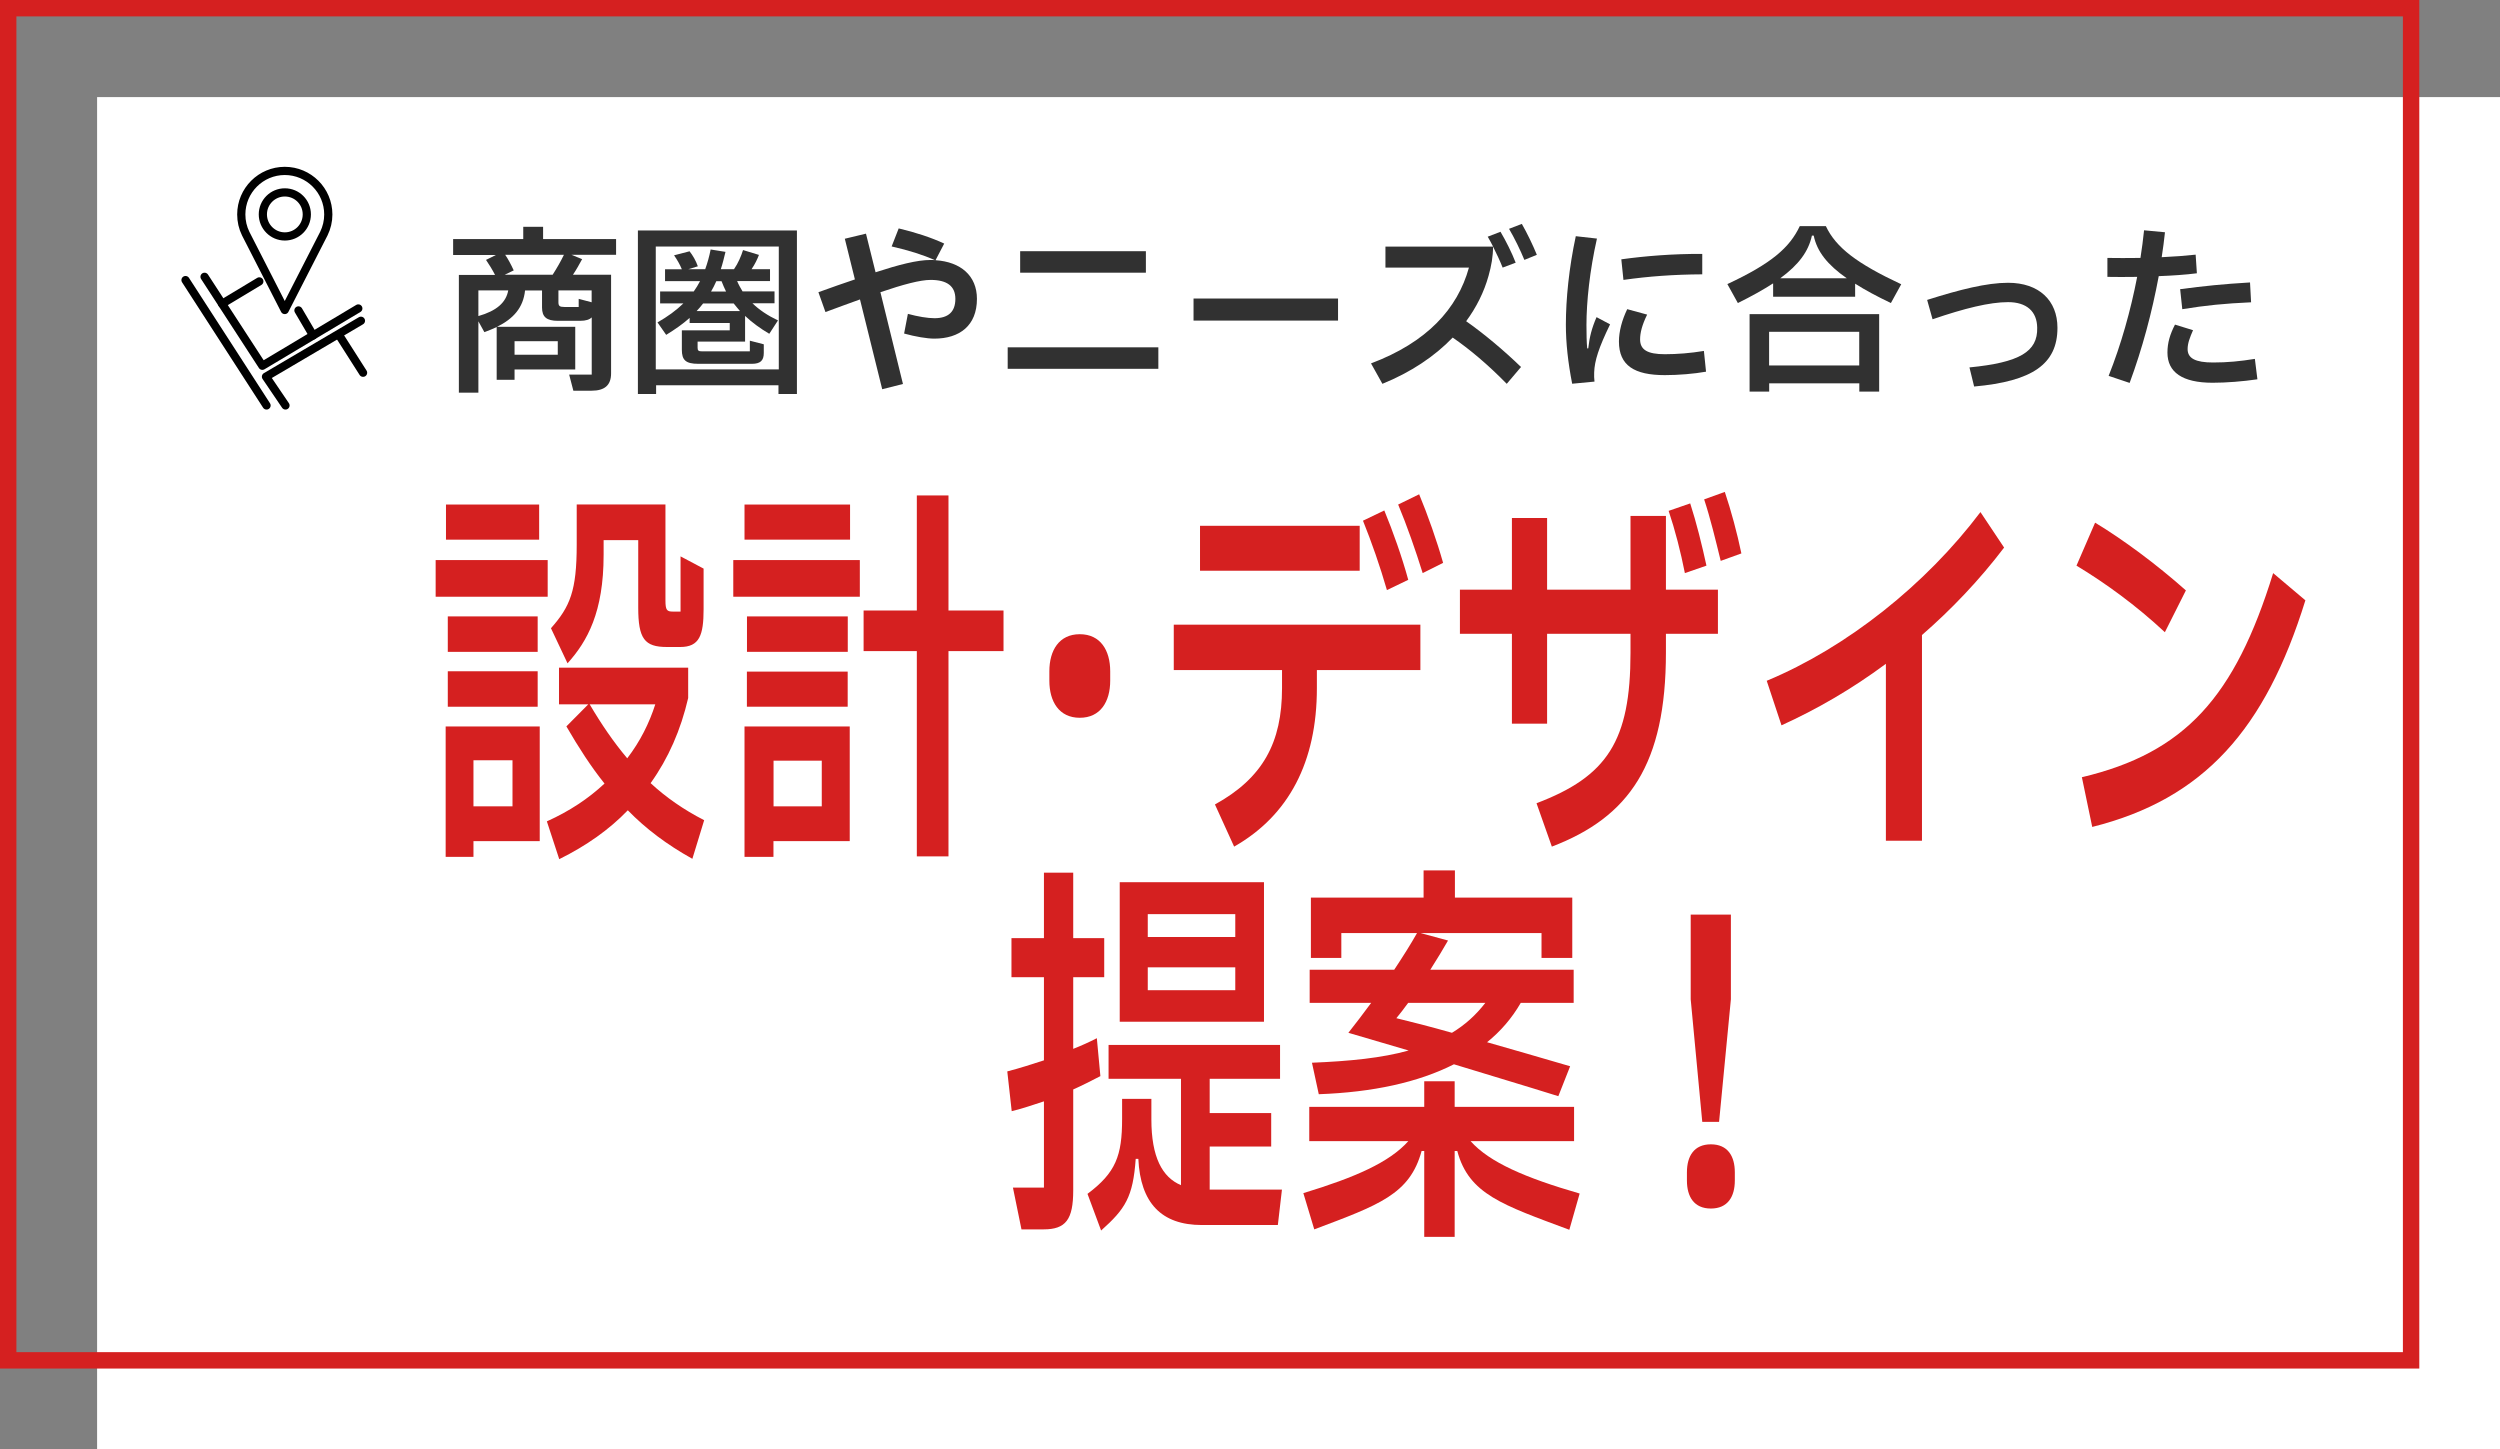 <?xml version="1.0" encoding="UTF-8"?>
<svg id="_レイヤー_2" data-name="レイヤー_2" xmlns="http://www.w3.org/2000/svg" viewBox="0 0 304.83 176.71">
  <rect x="0" y="0" width="304.83" height="176.71" fill="#808080" stroke="none"/>
  <defs>
    <style>
      .cls-1 {
        fill: #313131;
      }

      .cls-2 {
        fill: #fff;
      }

      .cls-3 {
        fill: #d52020;
      }

      .cls-4 {
        stroke: #d52020;
        stroke-miterlimit: 10;
        stroke-width: 2px;
      }

      .cls-4, .cls-5 {
        fill: none;
      }

      .cls-5 {
        stroke: #000;
        stroke-linecap: round;
        stroke-linejoin: round;
        stroke-width: 1px;
      }
    </style>
  </defs>
  <g id="_レイヤー_1-2" data-name="レイヤー_1">
    <g>
      <rect class="cls-2" x="11.84" y="11.84" width="292.99" height="164.87"/>
      <rect class="cls-4" x="1" y="1" width="292.99" height="164.87"/>
      <g>
        <path class="cls-3" d="M66.78,68.29v4.47h-13.66v-4.47h13.66ZM54.34,104.48v-15.9h11.47v13.98h-8.08v1.92h-3.39ZM65.74,61.52v4.28h-11.36v-4.28h11.36ZM65.56,75.16v4.32h-10.96v-4.32h10.96ZM54.6,86.17v-4.32h10.96v4.32h-10.96ZM57.73,92.7v5.62h4.76v-5.62h-4.76ZM84.41,104.71c-3.1-1.73-5.66-3.65-7.86-5.91-2.27,2.36-5.05,4.32-8.36,5.96l-1.51-4.61c2.78-1.25,5.08-2.79,7.03-4.61-1.66-2.07-3.14-4.37-4.65-6.97l2.67-2.69h-3.57v-4.47h15.75v3.7c-.9,3.89-2.41,7.35-4.58,10.38,1.87,1.73,4,3.22,6.53,4.52l-1.44,4.71ZM73.6,67.67c0,6.97-1.98,10.52-4.4,13.21l-2.02-4.28c2.34-2.64,3.14-4.57,3.14-10.19v-4.9h10.82v11.72c0,1.15.18,1.34.87,1.34h.97v-6.73l2.81,1.49v4.95c0,3.17-.5,4.61-2.85,4.61h-1.62c-2.74,0-3.5-1.01-3.5-4.81v-8.22h-4.22v1.78ZM71.9,85.88c1.44,2.45,2.92,4.61,4.58,6.58,1.59-2.07,2.7-4.32,3.42-6.58h-8Z"/>
        <path class="cls-3" d="M89.41,72.76v-4.47h15.43v4.47h-15.43ZM103.65,61.52v4.28h-12.87v-4.28h12.87ZM90.78,104.48v-15.9h12.83v13.98h-9.3v1.92h-3.53ZM103.37,75.16v4.32h-12.29v-4.32h12.29ZM91.07,86.17v-4.28h12.29v4.28h-12.29ZM94.32,92.75v5.57h5.88v-5.57h-5.88ZM122.36,74.44v4.95h-6.71v25.03h-3.86v-25.03h-6.49v-4.95h6.49v-14.03h3.86v14.03h6.71Z"/>
        <path class="cls-3" d="M127.95,83v-1.15c0-2.55,1.19-4.52,3.71-4.52s3.71,1.97,3.71,4.52v1.15c0,2.55-1.19,4.52-3.71,4.52s-3.71-1.97-3.71-4.52Z"/>
        <path class="cls-3" d="M143.12,81.7v-5.53h30.07v5.53h-12.62v2.21c0,8.99-3.42,15.52-10.09,19.32l-2.34-5.14c5.84-3.22,8.18-7.54,8.18-14.18v-2.21h-13.19ZM165.79,64.11v5.48h-19.47v-5.48h19.47ZM169.11,71.95c-.83-2.88-1.87-5.86-2.92-8.46l2.6-1.25c1.05,2.55,2.16,5.67,2.92,8.46l-2.6,1.25ZM173.04,60.27c1.04,2.5,2.16,5.67,2.92,8.36l-2.49,1.25c-.87-2.79-1.91-5.77-2.99-8.36l2.56-1.25Z"/>
        <path class="cls-3" d="M203.13,62.91v8.99h6.34v5.38h-6.34v2.26c0,13.65-4.47,20.08-13.91,23.69l-1.87-5.29c8.62-3.27,11.46-7.59,11.46-18.35v-2.31h-10.17v10.96h-4.29v-10.96h-6.34v-5.38h6.34v-8.74h4.29v8.74h10.17v-8.99h4.33ZM205.44,69.88c-.5-2.55-1.19-5.24-1.98-7.59l2.63-.91c.76,2.35,1.44,5.09,1.98,7.59l-2.63.91ZM210.31,59.98c.76,2.26,1.51,5.04,2.02,7.5l-2.52.91c-.61-2.5-1.26-5.19-2.02-7.5l2.52-.91Z"/>
        <path class="cls-3" d="M244.37,66.76c-2.99,3.94-6.42,7.54-10.02,10.67v25.08h-4.4v-21.57c-4.15,3.08-8.47,5.57-12.73,7.5l-1.8-5.43c9.81-4.08,19.43-11.77,26.06-20.57l2.88,4.32Z"/>
        <path class="cls-3" d="M263.97,77.09c-3.5-3.27-7.28-6.01-10.78-8.12l2.27-5.24c3.43,2.07,7.5,5.09,11.07,8.26l-2.56,5.09ZM253.84,94.77c12.58-2.98,18.67-9.8,23.33-24.89l3.93,3.32c-4.87,15.71-12.37,24.22-25.99,27.63l-1.26-6.05Z"/>
        <path class="cls-3" d="M134.18,131.21c-1.12.58-2.24,1.15-3.32,1.63v12.3c0,3.56-.9,4.76-3.61,4.76h-2.7l-1.04-5.09h3.78v-10.52c-1.3.43-2.6.87-3.93,1.2l-.54-4.85c1.48-.38,2.99-.87,4.47-1.35v-10.14h-3.96v-4.76h3.96v-7.98h3.57v7.98h3.78v4.76h-3.78v8.74c.97-.38,1.95-.82,2.88-1.3l.43,4.61ZM147.48,145.05h8.83l-.5,4.32h-9.26c-4.94,0-7.5-2.69-7.75-8.07h-.32c-.33,4.66-1.26,6.1-4.22,8.74l-1.66-4.47c3.46-2.59,4.22-4.66,4.22-9.13v-2.45h3.57v2.5c0,4.61,1.33,7.06,3.61,8.02v-12.97h-8.83v-4.13h20.91v4.13h-8.58v4.18h7.5v4.08h-7.5v5.24ZM154.12,107.57v17.01h-17.59v-17.01h17.59ZM150.62,111.46h-10.67v2.79h10.67v-2.79ZM139.95,120.74h10.67v-2.79h-10.67v2.79Z"/>
        <path class="cls-3" d="M179.31,139.14c2.31,2.59,6.67,4.47,13.3,6.39l-1.26,4.42c-8.11-3.03-12.26-4.32-13.66-9.61h-.32v10.47h-3.71v-10.47h-.32c-1.44,5.29-5.19,6.58-13.09,9.56l-1.33-4.42c6.31-1.92,10.49-3.75,12.8-6.34h-12.08v-4.18h14.02v-3.12h3.71v3.12h14.56v4.18h-12.62ZM167.19,122.28h-7.5v-4.04h10.31c1.08-1.63,2.02-3.12,2.78-4.47h-9.23v3.03h-3.71v-7.35h13.74v-3.32h3.82v3.32h14.31v7.35h-3.75v-3.03h-14.75l3.35.91c-.58,1.01-1.33,2.26-2.16,3.56h17.48v4.04h-6.45c-1.08,1.87-2.45,3.46-4.11,4.8,3.14.91,6.56,1.87,10.13,2.93l-1.44,3.65c-4.15-1.3-8.51-2.59-12.73-3.89-4.36,2.21-9.88,3.41-16.48,3.65l-.83-3.84c4.65-.19,8.54-.58,11.79-1.49l-7.35-2.16c.94-1.2,1.87-2.4,2.78-3.65ZM171.7,122.28c-.51.72-1.01,1.34-1.44,1.87,1.77.43,4.07,1.01,6.78,1.78,1.59-.96,2.92-2.16,4.07-3.65h-9.41Z"/>
        <path class="cls-3" d="M205.69,143.95v-1.01c0-1.97.87-3.41,2.92-3.41s2.92,1.44,2.92,3.41v1.01c0,1.97-.87,3.41-2.92,3.41s-2.92-1.44-2.92-3.41ZM207.56,136.79l-1.41-14.94v-10.33h4.9v10.33l-1.44,14.94h-2.05Z"/>
      </g>
      <g>
        <path class="cls-1" d="M75.12,29.13v1.94h-5.44l1.3.53c-.35.64-.7,1.28-1.12,1.9h4.65v12.03c0,1.43-.77,2.11-2.38,2.11h-2.22l-.51-1.96h2.75v-6.98c-.26.26-.7.42-1.43.42h-2.69c-1.39,0-1.94-.48-1.94-1.63v-2.07h-2.07c-.22,2.09-1.41,3.44-3.42,4.43h9.54v5.2h-7.4v1.26h-2.18v-6.43c-.46.22-.97.42-1.5.62l-.73-1.32v8.7h-2.38v-14.36h4.41c-.31-.62-.73-1.28-1.1-1.83l1.21-.6h-5.22v-1.94h8.55v-1.5h2.42v1.5h8.9ZM58.33,38.54c2.23-.64,3.37-1.65,3.64-3.13h-3.64v3.13ZM67.39,33.49c.51-.79.99-1.63,1.37-2.42h-7.16c.35.51.68,1.12,1.04,1.9l-1.1.53h5.86ZM62.74,41.6v1.65h5.27v-1.65h-5.27ZM72.14,36.86v-1.45h-4.05v1.43c0,.46.13.59.73.59h1.74v-.99l1.59.42Z"/>
        <path class="cls-1" d="M77.78,28.1h19.39v19.94h-2.25v-1.06h-14.92v1.06h-2.22v-19.94ZM94.96,45.04v-14.98h-15v14.98h15ZM80.14,39.33c1.28-.73,2.33-1.5,3.19-2.34h-2.84v-1.45h4.1c.29-.4.53-.81.77-1.26h-4.27v-1.45h2.05c-.26-.62-.57-1.15-.95-1.7l1.89-.49c.4.51.77,1.15,1.01,1.83l-1.15.35h2.05c.26-.73.49-1.52.66-2.4l1.81.29c-.18.75-.35,1.45-.57,2.11h1.61c.49-.7.88-1.61,1.1-2.33l1.94.59c-.2.53-.48,1.12-.9,1.74h2.25v1.45h-4.01c.18.44.42.86.66,1.26h3.9v1.45h-2.69c.81.79,1.83,1.48,3.11,2.09l-1.06,1.63c-1.12-.66-2.11-1.39-2.95-2.18v3.13h-5.79v.75c0,.35.11.44.55.44h5.82v-1.3l1.7.44v1.06c0,.93-.42,1.32-1.45,1.32h-6.54c-1.56,0-2-.48-2-1.72v-2.36h5.84v-.9h-4.89v-.62c-.81.73-1.76,1.39-2.86,2.07l-1.06-1.52ZM85.73,37c-.24.33-.51.62-.79.93h5.29c-.26-.31-.53-.62-.77-.93h-3.72ZM87.34,34.29c-.2.44-.4.86-.64,1.26h1.83c-.2-.4-.37-.81-.55-1.26h-.64Z"/>
        <path class="cls-1" d="M114.08,31.73c3.06.2,5.04,1.89,5.04,4.71,0,3.26-2.11,4.85-5.2,4.85-.88,0-2.31-.24-3.68-.62l.46-2.4c1.21.33,2.42.53,3.24.53,1.72,0,2.55-.81,2.55-2.36s-1.01-2.31-3.02-2.31c-1.26,0-3.33.55-6.12,1.5l2.75,11.19-2.53.64-2.71-10.95c-1.3.46-2.71.99-4.21,1.54l-.86-2.42c1.59-.57,3.06-1.1,4.45-1.56l-1.23-4.96,2.58-.62,1.17,4.71c2.82-.92,5.07-1.5,6.68-1.5.2,0,.37,0,.55.02-1.43-.64-3.15-1.19-5.27-1.67l.86-2.2c2.03.48,3.99,1.12,5.55,1.85l-1.06,2.03Z"/>
        <path class="cls-1" d="M122.87,44.97v-2.62h18.37v2.62h-18.37ZM124.39,33.25v-2.62h15.33v2.62h-15.33Z"/>
        <path class="cls-1" d="M145.53,39.09v-2.69h17.62v2.69h-17.62Z"/>
        <path class="cls-1" d="M178.79,39.18c2.07,1.45,4.56,3.52,6.67,5.57l-1.74,2.05c-2.31-2.36-4.52-4.21-6.59-5.64-2.22,2.31-5.11,4.23-8.57,5.64l-1.39-2.49c6.81-2.56,10.55-6.65,11.94-11.68h-10.18v-2.56h13.13c-.22-.42-.44-.84-.66-1.21l1.56-.6c.66,1.12,1.37,2.53,1.85,3.77l-1.59.6c-.33-.84-.75-1.72-1.17-2.56,0,1.19-.2,2.33-.55,3.57-.55,1.98-1.48,3.83-2.73,5.53ZM185.56,27.3c.64,1.12,1.34,2.56,1.83,3.77l-1.52.62c-.53-1.28-1.19-2.62-1.87-3.79l1.56-.6Z"/>
        <path class="cls-1" d="M191.7,46.8c-.51-2.6-.77-4.98-.77-7.2,0-3.13.38-6.94,1.21-10.8l2.58.29c-.88,3.88-1.28,7.73-1.28,10.53,0,1.15.02,2.11.09,2.86h.13c.15-1.37.42-2.45,1.01-3.81l1.65.88c-1.39,2.86-1.89,4.43-1.94,5.86-.02.37,0,.75.04,1.12l-2.73.26ZM198.42,37.7l2.42.66c-.62,1.26-.86,2.22-.86,3.02,0,1.26.88,1.81,3.02,1.81,1.5,0,3.15-.13,4.76-.4l.26,2.53c-1.45.26-3.37.42-5.02.42-3.72,0-5.6-1.17-5.6-4.1,0-1.23.37-2.62,1.01-3.94ZM197.69,31.62c2.89-.4,6.28-.68,9.87-.66v2.49c-3.46.02-6.52.24-9.61.68l-.26-2.51Z"/>
        <path class="cls-1" d="M222.63,27.57c1.23,2.62,3.79,4.56,9.19,7.09l-1.26,2.29c-1.7-.81-3.15-1.59-4.36-2.36v1.59h-10v-1.63c-1.19.77-2.6,1.56-4.3,2.4l-1.28-2.31c5.38-2.51,7.6-4.45,8.83-7.07h3.17ZM213.33,47.75v-9.45h15.8v9.45h-2.42v-1.01h-10.99v1.01h-2.38ZM215.71,40.46v4.1h10.99v-4.1h-10.99ZM225.18,33.93c-2.36-1.65-3.63-3.26-4.03-5.2h-.22c-.42,1.94-1.61,3.55-3.86,5.2h8.11Z"/>
        <path class="cls-1" d="M240.14,44.8c6.12-.6,8.33-1.92,8.26-4.83-.02-2.01-1.3-3.13-3.55-3.13s-5.29.75-9.21,2.09l-.66-2.36c3.97-1.26,7.27-2.09,9.87-2.09,3.75,0,6.02,2.14,6.02,5.49,0,4.41-3.02,6.52-10.16,7.16l-.57-2.33Z"/>
        <path class="cls-1" d="M267.89,33.32c-1.39.18-3.04.29-4.67.35-.82,4.41-2.01,8.86-3.55,13.02l-2.56-.86c1.52-3.81,2.69-7.98,3.48-12.07-1.37.02-2.64.02-3.63,0v-2.31c1.1.02,2.53.02,4.03,0,.18-1.15.33-2.27.44-3.37l2.55.24c-.11,1.01-.24,2.03-.4,3.04,1.52-.07,2.97-.18,4.14-.31l.15,2.27ZM275.25,46.25c-1.78.26-3.79.42-5.46.42-3.72,0-5.51-1.3-5.51-3.68,0-1.19.31-2.22.92-3.41l2.2.68c-.4.93-.66,1.59-.66,2.31,0,1.12.95,1.63,3.11,1.63,1.76,0,3.28-.15,5.09-.44l.31,2.49ZM265.82,35.26c3.06-.4,5.18-.62,8.53-.82l.13,2.42c-3.28.15-5.49.37-8.39.84l-.26-2.44Z"/>
      </g>
      <g>
        <path class="cls-5" d="M34.73,20.84c-2.93,0-5.31,2.38-5.31,5.31,0,.82.18,1.61.54,2.34l4.76,9.31,4.77-9.32c.35-.72.54-1.51.54-2.33,0-2.93-2.38-5.31-5.31-5.31ZM34.73,23.46c-1.48,0-2.68,1.2-2.68,2.68s1.2,2.69,2.68,2.69,2.68-1.2,2.68-2.69-1.2-2.68-2.68-2.68Z"/>
        <line class="cls-5" x1="22.62" y1="34.15" x2="32.5" y2="49.44"/>
        <polyline class="cls-5" points="24.94 33.75 31.99 44.6 43.69 37.61"/>
        <line class="cls-5" x1="36.39" y1="37.85" x2="38.18" y2="40.9"/>
        <line class="cls-5" x1="31.62" y1="34.31" x2="27.08" y2="37.04"/>
        <polyline class="cls-5" points="34.81 49.44 32.43 45.93 44.01 39.11"/>
        <line class="cls-5" x1="41.37" y1="40.9" x2="44.27" y2="45.45"/>
      </g>
    </g>
  </g>
</svg>